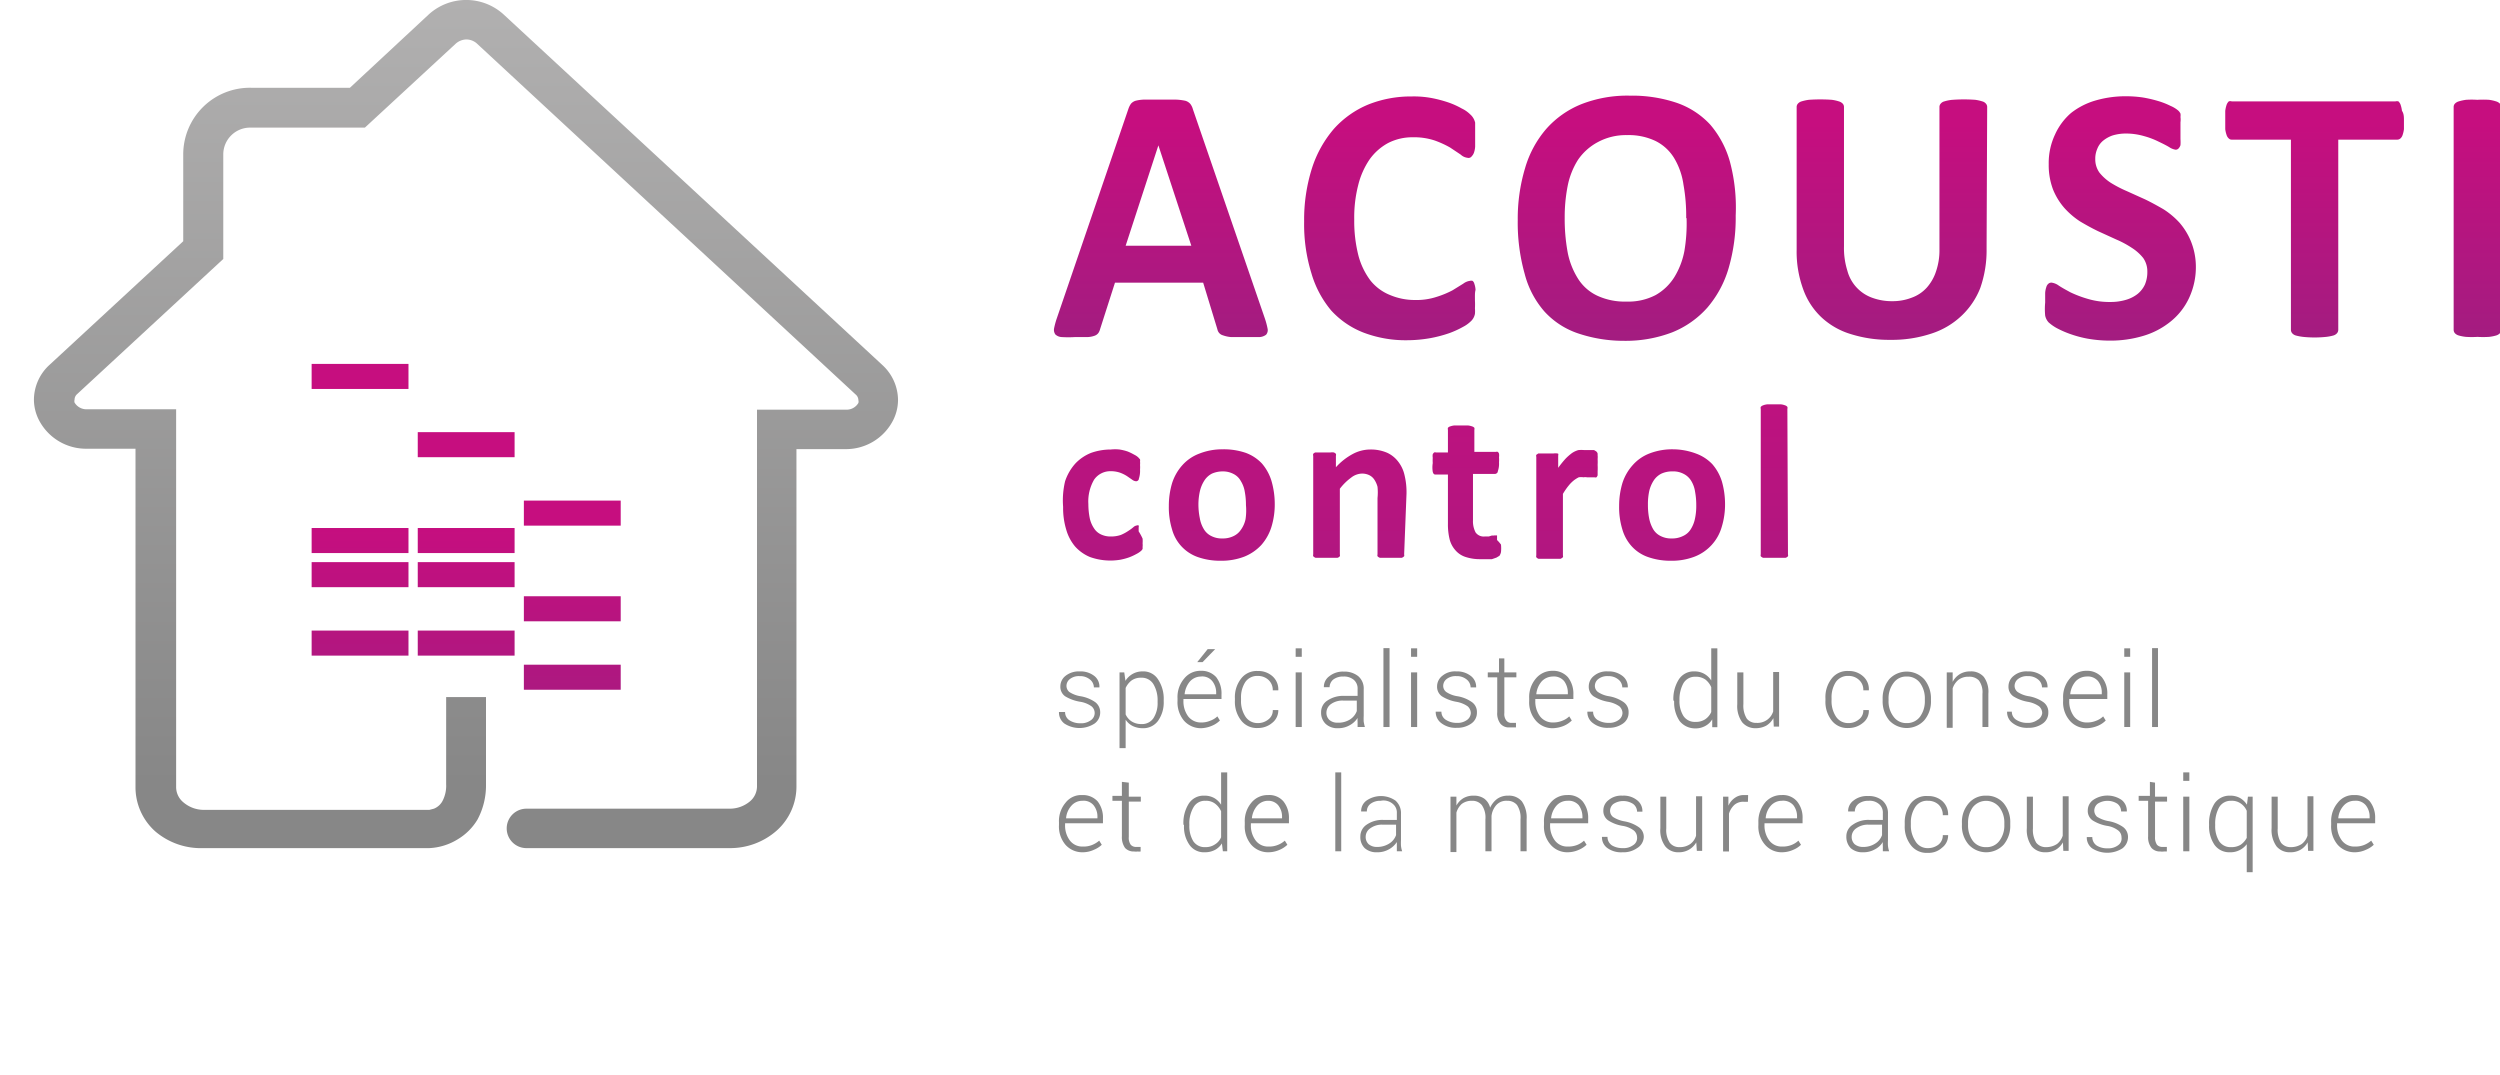 <svg xmlns="http://www.w3.org/2000/svg" xmlns:xlink="http://www.w3.org/1999/xlink" viewBox="0 0 126.75 54.49"><defs><style>.cls-1{mask:url(#mask);filter:url(#luminosity-noclip-2);}.cls-2{mix-blend-mode:multiply;fill:url(#Nouvelle_nuance_de_dégradé_3);}.cls-3{mask:url(#mask-2);}.cls-4{fill:url(#Nouvelle_nuance_de_dégradé_1);}.cls-5{fill:url(#linear-gradient);}.cls-6{fill:url(#linear-gradient-2);}.cls-7{fill:url(#linear-gradient-3);}.cls-8{fill:url(#linear-gradient-4);}.cls-9{fill:url(#linear-gradient-5);}.cls-10{fill:url(#linear-gradient-6);}.cls-11{fill:url(#linear-gradient-7);}.cls-12{fill:url(#linear-gradient-8);}.cls-13{fill:url(#linear-gradient-9);}.cls-14{fill:url(#linear-gradient-16);}.cls-15{fill:url(#linear-gradient-22);}.cls-16{fill:#878787;}.cls-17{fill:url(#linear-gradient-29);}.cls-18{fill:url(#linear-gradient-30);}.cls-19{fill:url(#linear-gradient-31);}.cls-20{fill:url(#linear-gradient-32);}.cls-21{fill:url(#linear-gradient-33);}.cls-22{fill:url(#linear-gradient-34);}.cls-23{fill:url(#linear-gradient-35);}.cls-24{filter:url(#luminosity-noclip);}</style><filter id="luminosity-noclip" x="0" y="-8230.33" width="49.21" height="32766" filterUnits="userSpaceOnUse" color-interpolation-filters="sRGB"><feFlood flood-color="#fff" result="bg"/><feBlend in="SourceGraphic" in2="bg"/></filter><mask id="mask" x="0" y="-8230.33" width="49.21" height="32766" maskUnits="userSpaceOnUse"><g class="cls-24"/></mask><radialGradient id="Nouvelle_nuance_de_dégradé_3" cx="10.57" cy="-344.4" r="16.72" gradientTransform="translate(9.03 108.27) scale(1.47 0.16)" gradientUnits="userSpaceOnUse"><stop offset="0" stop-color="#fff"/><stop offset="0.19" stop-color="#d3d3d3"/><stop offset="0.62" stop-color="#666"/><stop offset="1"/></radialGradient><filter id="luminosity-noclip-2" x="0" y="49.02" width="49.21" height="5.48" filterUnits="userSpaceOnUse" color-interpolation-filters="sRGB"><feFlood flood-color="#fff" result="bg"/><feBlend in="SourceGraphic" in2="bg"/></filter><mask id="mask-2" x="0" y="49.02" width="49.21" height="5.48" maskUnits="userSpaceOnUse"><g class="cls-1"><path class="cls-2" d="M49.21,51.75c0,1.52-11,2.74-24.6,2.74S0,53.27,0,51.75,11,49,24.61,49,49.21,50.24,49.21,51.75Z"/></g></mask><radialGradient id="Nouvelle_nuance_de_dégradé_1" cx="10.57" cy="-344.4" r="16.72" gradientTransform="translate(9.03 108.27) scale(1.47 0.16)" gradientUnits="userSpaceOnUse"><stop offset="0" stop-color="#dadada"/><stop offset="1" stop-color="#fff"/></radialGradient><linearGradient id="linear-gradient" x1="23.64" y1="39.76" x2="23.64" y2="-1.95" gradientUnits="userSpaceOnUse"><stop offset="0" stop-color="#878787"/><stop offset="1" stop-color="#b3b2b2"/></linearGradient><linearGradient id="linear-gradient-2" x1="58.86" y1="6.29" x2="58.86" y2="17.86" gradientUnits="userSpaceOnUse"><stop offset="0" stop-color="#c60e7f"/><stop offset="1" stop-color="#a11d80"/></linearGradient><linearGradient id="linear-gradient-3" x1="70.42" y1="6.29" x2="70.42" y2="17.86" xlink:href="#linear-gradient-2"/><linearGradient id="linear-gradient-4" x1="82.45" y1="6.29" x2="82.45" y2="17.86" xlink:href="#linear-gradient-2"/><linearGradient id="linear-gradient-5" x1="95.91" y1="6.29" x2="95.91" y2="17.86" xlink:href="#linear-gradient-2"/><linearGradient id="linear-gradient-6" x1="107.48" y1="6.29" x2="107.48" y2="17.86" xlink:href="#linear-gradient-2"/><linearGradient id="linear-gradient-7" x1="117.38" y1="6.29" x2="117.38" y2="17.86" xlink:href="#linear-gradient-2"/><linearGradient id="linear-gradient-8" x1="125.55" y1="6.29" x2="125.55" y2="17.86" xlink:href="#linear-gradient-2"/><linearGradient id="linear-gradient-9" x1="18.26" y1="26.59" x2="18.26" y2="38.74" xlink:href="#linear-gradient-2"/><linearGradient id="linear-gradient-16" x1="29.02" y1="26.59" x2="29.02" y2="38.74" xlink:href="#linear-gradient-2"/><linearGradient id="linear-gradient-22" x1="23.64" y1="26.59" x2="23.64" y2="38.74" xlink:href="#linear-gradient-2"/><linearGradient id="linear-gradient-29" x1="55.89" y1="14.95" x2="55.89" y2="38.91" xlink:href="#linear-gradient-2"/><linearGradient id="linear-gradient-30" x1="61.94" y1="14.95" x2="61.94" y2="38.91" xlink:href="#linear-gradient-2"/><linearGradient id="linear-gradient-31" x1="68.8" y1="14.95" x2="68.8" y2="38.91" xlink:href="#linear-gradient-2"/><linearGradient id="linear-gradient-32" x1="74.33" y1="14.95" x2="74.33" y2="38.91" xlink:href="#linear-gradient-2"/><linearGradient id="linear-gradient-33" x1="79.39" y1="14.95" x2="79.39" y2="38.91" xlink:href="#linear-gradient-2"/><linearGradient id="linear-gradient-34" x1="84.77" y1="14.95" x2="84.77" y2="38.91" xlink:href="#linear-gradient-2"/><linearGradient id="linear-gradient-35" x1="89.95" y1="14.95" x2="89.95" y2="38.91" xlink:href="#linear-gradient-2"/></defs><g id="Calque_2" data-name="Calque 2"><g id="Calque_1-2" data-name="Calque 1"><g class="cls-3"><path class="cls-4" d="M49.21,51.75c0,1.52-11,2.74-24.6,2.74S0,53.27,0,51.75,11,49,24.61,49,49.21,50.24,49.21,51.75Z"/></g><path class="cls-5" d="M22.62,35.34v4.42a1.66,1.66,0,0,1-.16.8A.85.85,0,0,1,22,41l-.23.06H10.3a1.59,1.59,0,0,1-1-.38,1,1,0,0,1-.37-.76V20.75H4.42a.7.7,0,0,1-.64-.34.25.25,0,0,1,0-.14A.38.38,0,0,1,3.89,20l7.43-6.87V7.83a1.36,1.36,0,0,1,1.35-1.36H18.5l4.61-4.26A.85.85,0,0,1,23.64,2a.82.82,0,0,1,.52.19L43.38,20a.38.38,0,0,1,.14.29.25.25,0,0,1,0,.14.69.69,0,0,1-.63.34H38.38V39.88a1,1,0,0,1-.37.76A1.59,1.59,0,0,1,37,41H26.69a1,1,0,0,0,0,2H37a3.57,3.57,0,0,0,2.38-.89,3,3,0,0,0,1-2.27V22.77h2.46a2.68,2.68,0,0,0,2.45-1.48,2.31,2.31,0,0,0,.24-1,2.43,2.43,0,0,0-.79-1.78L25.53.73a2.82,2.82,0,0,0-3.79,0l-4,3.72h-5A3.38,3.38,0,0,0,9.29,7.83v4.4L2.52,18.49a2.41,2.41,0,0,0-.8,1.78,2.31,2.31,0,0,0,.24,1,2.69,2.69,0,0,0,2.46,1.48H6.87V39.88a3,3,0,0,0,1,2.27A3.57,3.57,0,0,0,10.3,43H21.76a3,3,0,0,0,1.45-.45,2.89,2.89,0,0,0,1-1,3.67,3.67,0,0,0,.43-1.79V35.34Z"/><path class="cls-6" d="M64.13,16.15a3.88,3.88,0,0,1,.14.53.35.35,0,0,1-.08.29.61.61,0,0,1-.35.12l-.7,0h-.72A1.61,1.61,0,0,1,62,17a.39.39,0,0,1-.19-.12.42.42,0,0,1-.09-.19L61,14.33H56.53l-.75,2.34a.67.67,0,0,1-.09.21.4.4,0,0,1-.19.14,1.17,1.17,0,0,1-.38.07l-.63,0a5.32,5.32,0,0,1-.65,0,.51.51,0,0,1-.33-.13.4.4,0,0,1-.07-.3,3.81,3.81,0,0,1,.14-.52L57.21,5.52a1,1,0,0,1,.13-.26.51.51,0,0,1,.23-.15A2,2,0,0,1,58,5.05h1.6a2.72,2.72,0,0,1,.5.06.52.52,0,0,1,.25.16.76.76,0,0,1,.13.27Zm-5.4-8.78h0l-1.66,5.09h3.33Z"/><path class="cls-7" d="M74.78,15.24a3.84,3.84,0,0,1,0,.39,1.7,1.7,0,0,1,0,.28.69.69,0,0,1-.22.39,1.63,1.63,0,0,1-.38.27,4.65,4.65,0,0,1-.7.32,6.45,6.45,0,0,1-1,.26,6.84,6.84,0,0,1-1.15.1,6,6,0,0,1-2.18-.38,4.35,4.35,0,0,1-1.66-1.13,5.18,5.18,0,0,1-1-1.88,8.39,8.39,0,0,1-.37-2.63,8.63,8.63,0,0,1,.4-2.71,5.74,5.74,0,0,1,1.12-2,4.82,4.82,0,0,1,1.73-1.22,5.84,5.84,0,0,1,2.21-.41,4.94,4.94,0,0,1,1,.08,6.42,6.42,0,0,1,.84.22,4,4,0,0,1,.69.31,1.55,1.55,0,0,1,.43.3.79.79,0,0,1,.25.42c0,.08,0,.19,0,.3s0,.27,0,.44,0,.34,0,.47a1.13,1.13,0,0,1-.06.31.5.5,0,0,1-.11.18A.2.2,0,0,1,74.4,8a.6.6,0,0,1-.34-.16l-.54-.36a4.88,4.88,0,0,0-.79-.36,3.31,3.31,0,0,0-1.1-.16,2.68,2.68,0,0,0-1.25.29,2.76,2.76,0,0,0-.94.83,4,4,0,0,0-.58,1.31,6.58,6.58,0,0,0-.2,1.73,7.09,7.09,0,0,0,.21,1.83,3.66,3.66,0,0,0,.61,1.27,2.43,2.43,0,0,0,1,.74,3.22,3.22,0,0,0,1.26.25,3.27,3.27,0,0,0,1.1-.16,4.72,4.72,0,0,0,.8-.33l.55-.34a.71.71,0,0,1,.33-.14.26.26,0,0,1,.14,0,.27.27,0,0,1,.09.15,1.06,1.06,0,0,1,.06.31C74.77,14.84,74.78,15,74.78,15.24Z"/><path class="cls-8" d="M88,10.93a9.13,9.13,0,0,1-.36,2.67,5.39,5.39,0,0,1-1.08,2,4.74,4.74,0,0,1-1.78,1.25,6.61,6.61,0,0,1-2.45.43A7.25,7.25,0,0,1,80,16.9a4.06,4.06,0,0,1-1.7-1.11,4.67,4.67,0,0,1-1-1.91,9.58,9.58,0,0,1-.35-2.73,8.87,8.87,0,0,1,.37-2.62,5.3,5.3,0,0,1,1.08-2,4.74,4.74,0,0,1,1.78-1.25,6.4,6.4,0,0,1,2.46-.43,7.09,7.09,0,0,1,2.36.36,4.16,4.16,0,0,1,1.71,1.11,4.91,4.91,0,0,1,1,1.89A9,9,0,0,1,88,10.93Zm-2.51.13a9,9,0,0,0-.14-1.71A3.57,3.57,0,0,0,84.87,8a2.31,2.31,0,0,0-.93-.85,3.15,3.15,0,0,0-1.45-.3A3,3,0,0,0,81,7.21a2.83,2.83,0,0,0-1,.9,3.88,3.88,0,0,0-.52,1.32,8.2,8.2,0,0,0-.15,1.6,9.39,9.39,0,0,0,.15,1.76A3.88,3.88,0,0,0,80,14.12,2.31,2.31,0,0,0,81,15a3.3,3.3,0,0,0,1.46.29,3,3,0,0,0,1.48-.33,2.67,2.67,0,0,0,.95-.91,3.92,3.92,0,0,0,.51-1.33A8.44,8.44,0,0,0,85.51,11.06Z"/><path class="cls-9" d="M100.72,12.6a5.77,5.77,0,0,1-.32,2A3.87,3.87,0,0,1,99.46,16a4,4,0,0,1-1.53.91,6.33,6.33,0,0,1-2.09.32,6.46,6.46,0,0,1-2-.29,3.78,3.78,0,0,1-1.49-.85,3.62,3.62,0,0,1-.93-1.43,5.55,5.55,0,0,1-.33-2V5.42a.25.25,0,0,1,.06-.16.39.39,0,0,1,.19-.12,2.33,2.33,0,0,1,.37-.08,8.42,8.42,0,0,1,1.16,0,2,2,0,0,1,.36.08.43.43,0,0,1,.2.12.25.25,0,0,1,.06.16v7.07a3.81,3.81,0,0,0,.17,1.23,2,2,0,0,0,1.27,1.38,2.87,2.87,0,0,0,1,.17,2.67,2.67,0,0,0,1-.18,1.89,1.89,0,0,0,.76-.51,2.31,2.31,0,0,0,.47-.83,3.29,3.29,0,0,0,.17-1.12V5.42a.25.25,0,0,1,.06-.16.35.35,0,0,1,.19-.12A1.92,1.92,0,0,1,99,5.06a8.13,8.13,0,0,1,1.14,0,2,2,0,0,1,.36.08.35.35,0,0,1,.19.12.25.25,0,0,1,.06.16Z"/><path class="cls-10" d="M111.33,13.47a3.71,3.71,0,0,1-.35,1.65,3.34,3.34,0,0,1-.94,1.19,4,4,0,0,1-1.38.72,5.8,5.8,0,0,1-1.69.24,6.6,6.6,0,0,1-1.13-.1,5.75,5.75,0,0,1-.92-.25,4.86,4.86,0,0,1-.67-.3,2.22,2.22,0,0,1-.39-.28.73.73,0,0,1-.17-.34,3.61,3.61,0,0,1,0-.66c0-.19,0-.35,0-.48a1.13,1.13,0,0,1,.06-.31.32.32,0,0,1,.11-.17.22.22,0,0,1,.16-.05.8.8,0,0,1,.36.15c.15.1.35.21.59.34a5.69,5.69,0,0,0,.87.33,3.81,3.81,0,0,0,1.17.16,2.67,2.67,0,0,0,.78-.11,1.73,1.73,0,0,0,.59-.3,1.35,1.35,0,0,0,.37-.48,1.62,1.62,0,0,0,.12-.64,1.18,1.18,0,0,0-.21-.7,2.36,2.36,0,0,0-.57-.51,5,5,0,0,0-.8-.43l-.92-.42c-.31-.15-.62-.32-.92-.5a4,4,0,0,1-.79-.68,3.31,3.31,0,0,1-.57-.93,3.49,3.49,0,0,1-.22-1.28,3.39,3.39,0,0,1,.32-1.51A3.15,3.15,0,0,1,105,5.73a3.66,3.66,0,0,1,1.26-.64,5.44,5.44,0,0,1,1.53-.21,5.93,5.93,0,0,1,.84.06,6.34,6.34,0,0,1,.78.18,3.89,3.89,0,0,1,.64.25,1.52,1.52,0,0,1,.38.23.51.51,0,0,1,.12.16.58.58,0,0,1,0,.17,1,1,0,0,1,0,.27c0,.1,0,.24,0,.4s0,.33,0,.45a2.15,2.15,0,0,1,0,.31.45.45,0,0,1-.1.17.2.2,0,0,1-.15.06.81.81,0,0,1-.32-.13c-.15-.09-.33-.18-.54-.28a4,4,0,0,0-.74-.28,3.28,3.28,0,0,0-.91-.13,2.34,2.34,0,0,0-.69.1,1.58,1.58,0,0,0-.48.27,1,1,0,0,0-.29.41,1.25,1.25,0,0,0-.1.51,1.17,1.17,0,0,0,.21.69,2.46,2.46,0,0,0,.58.52,6.12,6.12,0,0,0,.81.42l.93.42c.31.15.62.32.93.5a4.06,4.06,0,0,1,.81.68,3.4,3.4,0,0,1,.57.92A3.46,3.46,0,0,1,111.33,13.47Z"/><path class="cls-11" d="M121.88,6.09c0,.18,0,.33,0,.46a1.48,1.48,0,0,1-.07.3.38.38,0,0,1-.11.17.24.24,0,0,1-.15.06h-3v9.64a.27.27,0,0,1-.06.17.39.39,0,0,1-.19.12,2.23,2.23,0,0,1-.37.07,5.62,5.62,0,0,1-1.16,0,2.45,2.45,0,0,1-.37-.07.39.39,0,0,1-.19-.12.27.27,0,0,1-.06-.17V7.08h-3a.2.2,0,0,1-.15-.06.38.38,0,0,1-.11-.17,1.48,1.48,0,0,1-.07-.3c0-.13,0-.28,0-.46s0-.34,0-.47a1.61,1.61,0,0,1,.07-.31.45.45,0,0,1,.11-.17.25.25,0,0,1,.15,0h8.3a.3.3,0,0,1,.15,0,.45.45,0,0,1,.11.17,1.61,1.61,0,0,1,.07.31C121.87,5.75,121.88,5.9,121.88,6.09Z"/><path class="cls-12" d="M126.75,16.72a.34.34,0,0,1,0,.17.43.43,0,0,1-.2.12,2.08,2.08,0,0,1-.36.07,4.8,4.8,0,0,1-.59,0,4.45,4.45,0,0,1-.57,0,2,2,0,0,1-.37-.07.43.43,0,0,1-.2-.12.27.27,0,0,1-.06-.17V5.42a.25.25,0,0,1,.06-.16.43.43,0,0,1,.2-.12,2.33,2.33,0,0,1,.37-.08,4.71,4.71,0,0,1,.57,0,5.07,5.07,0,0,1,.59,0,2,2,0,0,1,.36.08.43.43,0,0,1,.2.12.3.3,0,0,1,0,.16Z"/><rect class="cls-13" x="15.8" y="26.77" width="4.91" height="1.27"/><rect class="cls-13" x="15.8" y="33.7" width="4.91" height="1.27"/><rect class="cls-13" x="15.8" y="31.97" width="4.91" height="1.27"/><rect class="cls-13" x="15.8" y="30.23" width="4.91" height="1.27"/><rect class="cls-13" x="15.8" y="28.5" width="4.91" height="1.27"/><rect class="cls-13" x="15.8" y="23.73" width="4.91" height="1.27"/><rect class="cls-13" x="15.8" y="18.45" width="4.91" height="1.27"/><rect class="cls-14" x="26.56" y="33.7" width="4.91" height="1.27"/><rect class="cls-14" x="26.56" y="31.97" width="4.91" height="1.27"/><rect class="cls-14" x="26.56" y="30.23" width="4.91" height="1.27"/><rect class="cls-14" x="26.56" y="28.5" width="4.91" height="1.27"/><rect class="cls-14" x="26.56" y="25.38" width="4.91" height="1.27"/><rect class="cls-14" x="26.56" y="20.09" width="4.91" height="1.27"/><rect class="cls-15" x="21.18" y="26.77" width="4.91" height="1.27"/><rect class="cls-15" x="21.18" y="25.03" width="4.91" height="1.27"/><rect class="cls-15" x="21.18" y="21.91" width="4.91" height="1.27"/><rect class="cls-15" x="21.18" y="16.63" width="4.91" height="1.27"/><rect class="cls-15" x="21.18" y="31.97" width="4.91" height="1.27"/><rect class="cls-15" x="21.18" y="30.23" width="4.91" height="1.27"/><rect class="cls-15" x="21.18" y="28.5" width="4.91" height="1.27"/><path class="cls-16" d="M55.5,36.15a.44.44,0,0,0-.16-.34,1.35,1.35,0,0,0-.57-.23A2.12,2.12,0,0,1,54,35.3a.59.59,0,0,1-.24-.5.68.68,0,0,1,.27-.54,1.08,1.08,0,0,1,.71-.22,1.13,1.13,0,0,1,.74.23.68.68,0,0,1,.26.58v0h-.28a.52.52,0,0,0-.2-.4.77.77,0,0,0-.52-.17.73.73,0,0,0-.5.15.44.44,0,0,0-.17.34.41.41,0,0,0,.14.31,1.44,1.44,0,0,0,.58.22,1.83,1.83,0,0,1,.74.3.64.64,0,0,1,.25.52.69.69,0,0,1-.28.56,1.4,1.4,0,0,1-1.54,0,.7.7,0,0,1-.27-.58H54a.49.49,0,0,0,.24.43,1,1,0,0,0,.54.14.82.82,0,0,0,.52-.15A.44.44,0,0,0,55.5,36.15Z"/><path class="cls-16" d="M59,35.55a1.61,1.61,0,0,1-.29,1,.92.92,0,0,1-.77.37,1.16,1.16,0,0,1-.51-.11.93.93,0,0,1-.36-.32v1.44h-.31V34.09H57l.06.43a1,1,0,0,1,.87-.48.88.88,0,0,1,.78.4A1.78,1.78,0,0,1,59,35.5Zm-.31,0a1.59,1.59,0,0,0-.21-.86.69.69,0,0,0-.62-.33.81.81,0,0,0-.49.14,1,1,0,0,0-.3.38v1.34a.83.83,0,0,0,.31.36.91.91,0,0,0,.49.13.69.69,0,0,0,.61-.3,1.41,1.41,0,0,0,.21-.81Z"/><path class="cls-16" d="M60.91,36.92a1.14,1.14,0,0,1-.88-.38,1.45,1.45,0,0,1-.33-1v-.14a1.44,1.44,0,0,1,.34-1,1.05,1.05,0,0,1,.84-.39,1,1,0,0,1,.78.32,1.34,1.34,0,0,1,.27.88v.23H60v.09a1.28,1.28,0,0,0,.24.79.81.81,0,0,0,.66.31,1.14,1.14,0,0,0,.46-.09,1,1,0,0,0,.36-.22l.13.21a1.26,1.26,0,0,1-.39.26A1.52,1.52,0,0,1,60.91,36.92Zm0-2.62a.76.76,0,0,0-.58.25,1.16,1.16,0,0,0-.27.65h1.6v-.06a.93.93,0,0,0-.2-.61A.65.65,0,0,0,60.88,34.3Zm.32-1.39h.38v0l-.64.66h-.27Z"/><path class="cls-16" d="M63.78,36.66a.82.82,0,0,0,.52-.18.56.56,0,0,0,.23-.48h.28a.8.8,0,0,1-.31.65,1.1,1.1,0,0,1-.72.26,1,1,0,0,1-.86-.39,1.53,1.53,0,0,1-.31-1v-.11a1.52,1.52,0,0,1,.31-1,1,1,0,0,1,.86-.39,1.07,1.07,0,0,1,.74.27.89.89,0,0,1,.29.71h-.28a.7.7,0,0,0-.22-.53.78.78,0,0,0-.53-.2.73.73,0,0,0-.65.32,1.42,1.42,0,0,0-.21.8v.11a1.43,1.43,0,0,0,.21.81A.73.73,0,0,0,63.78,36.66Z"/><path class="cls-16" d="M66,33.3h-.31v-.43H66Zm0,3.56h-.31V34.09H66Z"/><path class="cls-16" d="M68.83,36.86c0-.09,0-.18,0-.25a1.49,1.49,0,0,1,0-.21,1.1,1.1,0,0,1-.4.37,1.15,1.15,0,0,1-.59.15.86.86,0,0,1-.63-.22.78.78,0,0,1-.23-.59.69.69,0,0,1,.33-.6,1.44,1.44,0,0,1,.84-.23h.68v-.34a.58.58,0,0,0-.19-.47.77.77,0,0,0-.53-.17.81.81,0,0,0-.51.15.52.52,0,0,0-.19.39h-.29a.66.66,0,0,1,.27-.55,1.1,1.1,0,0,1,.74-.24,1.12,1.12,0,0,1,.73.23.82.82,0,0,1,.28.67V36.3a2.71,2.71,0,0,0,0,.29,2.61,2.61,0,0,0,.06.27Zm-1-.22a1.09,1.09,0,0,0,.61-.16.85.85,0,0,0,.35-.43v-.53h-.68a1,1,0,0,0-.62.17.54.54,0,0,0-.24.43.49.49,0,0,0,.15.38A.6.6,0,0,0,67.81,36.64Z"/><path class="cls-16" d="M70.45,36.86h-.31v-4h.31Z"/><path class="cls-16" d="M71.85,33.3h-.31v-.43h.31Zm0,3.56h-.31V34.09h.31Z"/><path class="cls-16" d="M74.57,36.15a.47.47,0,0,0-.16-.34,1.41,1.41,0,0,0-.58-.23,2.05,2.05,0,0,1-.73-.28.59.59,0,0,1-.24-.5.68.68,0,0,1,.27-.54,1,1,0,0,1,.7-.22,1.13,1.13,0,0,1,.74.23.69.69,0,0,1,.27.58v0h-.28a.52.52,0,0,0-.2-.4.77.77,0,0,0-.52-.17.73.73,0,0,0-.5.15.44.44,0,0,0-.17.34.39.39,0,0,0,.15.31,1.38,1.38,0,0,0,.58.22,1.78,1.78,0,0,1,.73.3.61.61,0,0,1,.25.52.66.66,0,0,1-.28.56,1.21,1.21,0,0,1-.74.22,1.18,1.18,0,0,1-.79-.24.71.71,0,0,1-.28-.58h.29a.48.48,0,0,0,.25.43,1,1,0,0,0,.53.14.81.81,0,0,0,.52-.15A.45.45,0,0,0,74.57,36.15Z"/><path class="cls-16" d="M76.27,33.38v.71h.61v.25h-.61v1.81a.54.54,0,0,0,.1.38.31.31,0,0,0,.26.12h.11l.12,0,0,.23-.16,0-.18,0a.55.55,0,0,1-.45-.19.86.86,0,0,1-.16-.58V34.34h-.48v-.25H76v-.71Z"/><path class="cls-16" d="M78.74,36.92a1.11,1.11,0,0,1-.87-.38,1.41,1.41,0,0,1-.34-1v-.14a1.44,1.44,0,0,1,.34-1,1.08,1.08,0,0,1,.84-.39,1,1,0,0,1,.78.32,1.34,1.34,0,0,1,.28.88v.23H77.84v.09a1.28,1.28,0,0,0,.24.79.81.81,0,0,0,.66.31,1.23,1.23,0,0,0,.47-.09,1,1,0,0,0,.35-.22l.13.21a1.34,1.34,0,0,1-.38.26A1.61,1.61,0,0,1,78.74,36.92Zm0-2.62a.78.78,0,0,0-.58.25,1.16,1.16,0,0,0-.27.65h1.6v-.06a1,1,0,0,0-.19-.61A.68.68,0,0,0,78.71,34.3Z"/><path class="cls-16" d="M82.26,36.15a.47.47,0,0,0-.16-.34,1.41,1.41,0,0,0-.58-.23,2.05,2.05,0,0,1-.73-.28.59.59,0,0,1-.24-.5.68.68,0,0,1,.27-.54,1,1,0,0,1,.7-.22,1.13,1.13,0,0,1,.74.23.69.69,0,0,1,.27.58v0h-.28a.52.52,0,0,0-.2-.4.77.77,0,0,0-.52-.17.73.73,0,0,0-.5.15.44.44,0,0,0-.17.34.39.39,0,0,0,.15.31,1.38,1.38,0,0,0,.57.22,1.83,1.83,0,0,1,.74.3.61.61,0,0,1,.25.52.66.66,0,0,1-.28.56,1.21,1.21,0,0,1-.74.22,1.18,1.18,0,0,1-.79-.24.68.68,0,0,1-.28-.58h.29a.49.49,0,0,0,.24.43,1.06,1.06,0,0,0,.54.14.81.81,0,0,0,.52-.15A.45.45,0,0,0,82.26,36.15Z"/><path class="cls-16" d="M84.84,35.5a1.85,1.85,0,0,1,.28-1.06.9.9,0,0,1,.79-.4,1,1,0,0,1,.49.12,1,1,0,0,1,.36.34V32.87h.31v4h-.26l0-.4a.9.9,0,0,1-.36.34,1,1,0,0,1-.51.12,1,1,0,0,1-.78-.37,1.67,1.67,0,0,1-.28-1Zm.31,0a1.41,1.41,0,0,0,.2.8.69.69,0,0,0,.61.3.85.85,0,0,0,.49-.13.87.87,0,0,0,.31-.37V34.84a1,1,0,0,0-.3-.39.85.85,0,0,0-.5-.14.68.68,0,0,0-.61.33,1.68,1.68,0,0,0-.2.86Z"/><path class="cls-16" d="M89.91,36.41a1,1,0,0,1-.36.38,1.12,1.12,0,0,1-.53.13.86.86,0,0,1-.69-.3,1.4,1.4,0,0,1-.25-.92V34.09h.31V35.7a1.24,1.24,0,0,0,.17.73.59.59,0,0,0,.49.22.84.84,0,0,0,.55-.16.82.82,0,0,0,.3-.42v-2h.3v2.77h-.27Z"/><path class="cls-16" d="M93.72,36.66a.8.8,0,0,0,.52-.18.56.56,0,0,0,.23-.48h.28a.76.76,0,0,1-.3.65,1.12,1.12,0,0,1-.73.26,1,1,0,0,1-.86-.39,1.53,1.53,0,0,1-.31-1v-.11a1.52,1.52,0,0,1,.31-1,1,1,0,0,1,.86-.39,1.05,1.05,0,0,1,.74.27.86.86,0,0,1,.29.71h-.28a.67.67,0,0,0-.22-.53.76.76,0,0,0-.53-.2.73.73,0,0,0-.65.32,1.42,1.42,0,0,0-.21.8v.11a1.43,1.43,0,0,0,.21.81A.73.73,0,0,0,93.72,36.66Z"/><path class="cls-16" d="M95.45,35.44a1.52,1.52,0,0,1,.33-1,1.21,1.21,0,0,1,1.78,0,1.52,1.52,0,0,1,.34,1v.08a1.47,1.47,0,0,1-.34,1,1.21,1.21,0,0,1-1.78,0,1.52,1.52,0,0,1-.33-1Zm.3.08a1.28,1.28,0,0,0,.25.81.78.78,0,0,0,.67.33.81.81,0,0,0,.68-.33,1.34,1.34,0,0,0,.24-.81v-.08a1.34,1.34,0,0,0-.24-.81.81.81,0,0,0-.68-.33.78.78,0,0,0-.67.33,1.28,1.28,0,0,0-.25.81Z"/><path class="cls-16" d="M99,34.09l0,.48a1,1,0,0,1,.36-.39,1,1,0,0,1,.53-.14.85.85,0,0,1,.69.28,1.27,1.27,0,0,1,.23.85v1.69h-.3V35.18a1,1,0,0,0-.18-.68.66.66,0,0,0-.51-.19.82.82,0,0,0-.53.16.94.94,0,0,0-.29.43v2h-.3V34.09Z"/><path class="cls-16" d="M103.54,36.15a.47.47,0,0,0-.16-.34,1.41,1.41,0,0,0-.58-.23,2.05,2.05,0,0,1-.73-.28.59.59,0,0,1-.24-.5.68.68,0,0,1,.27-.54,1,1,0,0,1,.7-.22,1.13,1.13,0,0,1,.74.23.69.69,0,0,1,.27.58v0h-.28a.52.52,0,0,0-.2-.4.77.77,0,0,0-.52-.17.73.73,0,0,0-.5.15.44.44,0,0,0-.17.34.39.39,0,0,0,.15.31,1.38,1.38,0,0,0,.58.22,1.84,1.84,0,0,1,.73.3.61.61,0,0,1,.25.52.66.66,0,0,1-.28.56,1.21,1.21,0,0,1-.74.22,1.18,1.18,0,0,1-.79-.24.68.68,0,0,1-.28-.58H102a.48.48,0,0,0,.25.43,1,1,0,0,0,.53.14.81.81,0,0,0,.52-.15A.45.45,0,0,0,103.54,36.15Z"/><path class="cls-16" d="M105.81,36.92a1.11,1.11,0,0,1-.87-.38,1.41,1.41,0,0,1-.34-1v-.14a1.44,1.44,0,0,1,.34-1,1.08,1.08,0,0,1,.84-.39,1,1,0,0,1,.78.32,1.29,1.29,0,0,1,.28.88v.23h-1.93v.09a1.28,1.28,0,0,0,.24.79.81.81,0,0,0,.66.31,1.19,1.19,0,0,0,.47-.09,1,1,0,0,0,.35-.22l.13.21a1.21,1.21,0,0,1-.38.26A1.61,1.61,0,0,1,105.81,36.92Zm0-2.62a.78.78,0,0,0-.58.25,1.16,1.16,0,0,0-.27.65h1.6v-.06a.93.93,0,0,0-.19-.61A.68.68,0,0,0,105.78,34.3Z"/><path class="cls-16" d="M108,33.3h-.3v-.43h.3Zm0,3.56h-.3V34.09h.3Z"/><path class="cls-16" d="M109.41,36.86h-.3v-4h.3Z"/><path class="cls-16" d="M54.9,43.21a1.14,1.14,0,0,1-.88-.38,1.43,1.43,0,0,1-.33-1v-.14a1.44,1.44,0,0,1,.34-1,1,1,0,0,1,.84-.38,1,1,0,0,1,.78.32,1.33,1.33,0,0,1,.27.87v.24H54v.08a1.26,1.26,0,0,0,.24.79.79.79,0,0,0,.67.31,1.14,1.14,0,0,0,.46-.08,1.28,1.28,0,0,0,.36-.22l.13.21a1.25,1.25,0,0,1-.39.25A1.34,1.34,0,0,1,54.9,43.21Zm0-2.61a.73.73,0,0,0-.58.25,1.07,1.07,0,0,0-.27.64v0h1.59v-.07a.92.92,0,0,0-.2-.6A.66.66,0,0,0,54.87,40.6Z"/><path class="cls-16" d="M57.23,39.68v.71h.61v.25h-.61v1.8a.59.59,0,0,0,.1.39.35.35,0,0,0,.26.11h.11l.13,0,0,.23a.53.53,0,0,1-.15,0,.55.55,0,0,1-.18,0,.59.59,0,0,1-.46-.18.94.94,0,0,1-.16-.59v-1.8h-.48v-.25h.48v-.71Z"/><path class="cls-16" d="M60,41.8a1.81,1.81,0,0,1,.28-1.07.89.89,0,0,1,.78-.39,1,1,0,0,1,.5.12,1,1,0,0,1,.35.34V39.16h.31v4H62l-.05-.4a.92.92,0,0,1-.35.33,1.08,1.08,0,0,1-.52.12.89.89,0,0,1-.77-.37,1.59,1.59,0,0,1-.28-1Zm.3.05a1.46,1.46,0,0,0,.2.8.69.69,0,0,0,.61.3.84.84,0,0,0,.49-.14.78.78,0,0,0,.31-.36V41.13a1,1,0,0,0-.3-.38.75.75,0,0,0-.49-.15.66.66,0,0,0-.61.33,1.6,1.6,0,0,0-.21.87Z"/><path class="cls-16" d="M64.32,43.21a1.14,1.14,0,0,1-.88-.38,1.43,1.43,0,0,1-.33-1v-.14a1.44,1.44,0,0,1,.34-1,1.06,1.06,0,0,1,.84-.38.94.94,0,0,1,.78.32,1.33,1.33,0,0,1,.28.87v.24H63.42v.08a1.26,1.26,0,0,0,.24.79.78.78,0,0,0,.66.31,1.14,1.14,0,0,0,.46-.08,1.16,1.16,0,0,0,.36-.22l.13.21a1.32,1.32,0,0,1-.38.25A1.42,1.42,0,0,1,64.32,43.21Zm0-2.61a.73.73,0,0,0-.58.25,1.13,1.13,0,0,0-.27.64v0H65v-.07a.92.92,0,0,0-.2-.6A.65.65,0,0,0,64.29,40.6Z"/><path class="cls-16" d="M68,43.16h-.3v-4H68Z"/><path class="cls-16" d="M70.82,43.16c0-.1,0-.18,0-.25s0-.14,0-.22a1.1,1.1,0,0,1-.4.37,1.16,1.16,0,0,1-.6.15.89.89,0,0,1-.63-.21.78.78,0,0,1-.22-.59.71.71,0,0,1,.32-.6,1.4,1.4,0,0,1,.85-.24h.68v-.34a.56.56,0,0,0-.19-.46A.72.72,0,0,0,70,40.6a.81.81,0,0,0-.51.15.47.47,0,0,0-.19.39h-.29v0a.66.66,0,0,1,.27-.55,1.29,1.29,0,0,1,1.47,0,.84.84,0,0,1,.28.67V42.6a2.53,2.53,0,0,0,0,.28,1.27,1.27,0,0,0,.06.28Zm-1-.22a1.12,1.12,0,0,0,.61-.17.82.82,0,0,0,.35-.43v-.53h-.68a1,1,0,0,0-.62.18.52.52,0,0,0-.24.43.5.5,0,0,0,.15.38A.63.63,0,0,0,69.8,42.94Z"/><path class="cls-16" d="M73.84,40.39l0,.45a1,1,0,0,1,.35-.37,1,1,0,0,1,.53-.13.9.9,0,0,1,.53.15.81.81,0,0,1,.3.46,1.16,1.16,0,0,1,.36-.45.93.93,0,0,1,.56-.16.85.85,0,0,1,.69.29,1.43,1.43,0,0,1,.24.91v1.62h-.31V41.54a1.15,1.15,0,0,0-.18-.73.63.63,0,0,0-.5-.21.68.68,0,0,0-.55.22,1,1,0,0,0-.24.55v1.79h-.31V41.54a1.11,1.11,0,0,0-.18-.72.61.61,0,0,0-.5-.22.83.83,0,0,0-.52.16.94.94,0,0,0-.27.44v2h-.3V40.39Z"/><path class="cls-16" d="M79.49,43.21a1.11,1.11,0,0,1-.87-.38,1.39,1.39,0,0,1-.34-1v-.14a1.44,1.44,0,0,1,.34-1,1.07,1.07,0,0,1,.84-.38.94.94,0,0,1,.78.32,1.33,1.33,0,0,1,.28.87v.24H78.59v.08a1.26,1.26,0,0,0,.24.79.78.78,0,0,0,.66.31,1.22,1.22,0,0,0,.47-.08,1.1,1.1,0,0,0,.35-.22l.13.21a1.32,1.32,0,0,1-.38.25A1.42,1.42,0,0,1,79.49,43.21Zm0-2.61a.74.74,0,0,0-.58.25,1.13,1.13,0,0,0-.27.64v0h1.59v-.07a1,1,0,0,0-.19-.6A.68.68,0,0,0,79.46,40.6Z"/><path class="cls-16" d="M83,42.45a.47.47,0,0,0-.16-.34,1.27,1.27,0,0,0-.58-.24,1.88,1.88,0,0,1-.73-.28.58.58,0,0,1-.24-.5.65.65,0,0,1,.27-.53,1,1,0,0,1,.7-.22,1.08,1.08,0,0,1,.74.23.69.69,0,0,1,.27.58H83a.5.5,0,0,0-.2-.39.92.92,0,0,0-1,0,.45.45,0,0,0-.17.34.41.41,0,0,0,.15.32,1.54,1.54,0,0,0,.57.22,1.83,1.83,0,0,1,.74.3.6.6,0,0,1,.25.51A.69.69,0,0,1,83,43a1.2,1.2,0,0,1-.74.21A1.18,1.18,0,0,1,81.5,43a.66.66,0,0,1-.28-.57v0h.28a.51.51,0,0,0,.24.44,1.05,1.05,0,0,0,.54.13.81.81,0,0,0,.52-.15A.42.42,0,0,0,83,42.45Z"/><path class="cls-16" d="M86,42.71a1,1,0,0,1-.89.5.83.83,0,0,1-.68-.3,1.37,1.37,0,0,1-.25-.92v-1.6h.3V42a1.17,1.17,0,0,0,.18.73.6.6,0,0,0,.49.22.92.92,0,0,0,.55-.16.8.8,0,0,0,.29-.42v-2h.31v2.77h-.27Z"/><path class="cls-16" d="M88.62,40.65h-.21a.68.68,0,0,0-.48.16,1,1,0,0,0-.27.44v1.92h-.3V40.39h.27l0,.46v0a.94.94,0,0,1,.33-.4.76.76,0,0,1,.48-.14h.11l.08,0Z"/><path class="cls-16" d="M90.36,43.21a1.11,1.11,0,0,1-.87-.38,1.39,1.39,0,0,1-.34-1v-.14a1.49,1.49,0,0,1,.34-1,1.07,1.07,0,0,1,.84-.38.94.94,0,0,1,.78.32,1.28,1.28,0,0,1,.28.87v.24H89.46v.08a1.26,1.26,0,0,0,.24.79.78.78,0,0,0,.66.31,1.19,1.19,0,0,0,.47-.08,1.1,1.1,0,0,0,.35-.22l.13.21a1.2,1.2,0,0,1-.38.25A1.42,1.42,0,0,1,90.36,43.21Zm0-2.61a.74.74,0,0,0-.58.25,1.06,1.06,0,0,0-.26.64v0h1.59v-.07a.92.92,0,0,0-.19-.6A.68.68,0,0,0,90.33,40.6Z"/><path class="cls-16" d="M95.46,43.16c0-.1,0-.18,0-.25a1.5,1.5,0,0,1,0-.22,1,1,0,0,1-.4.37,1.15,1.15,0,0,1-.59.15.9.9,0,0,1-.64-.21.82.82,0,0,1-.22-.59.69.69,0,0,1,.33-.6,1.35,1.35,0,0,1,.84-.24h.68v-.34a.56.56,0,0,0-.19-.46.72.72,0,0,0-.53-.17.81.81,0,0,0-.51.15.49.49,0,0,0-.19.39H93.7v0a.66.66,0,0,1,.27-.55,1.09,1.09,0,0,1,.74-.23,1.07,1.07,0,0,1,.73.23.84.84,0,0,1,.28.67V42.6a2.53,2.53,0,0,0,0,.28,1.27,1.27,0,0,0,.06.28Zm-1-.22a1.09,1.09,0,0,0,.61-.17.82.82,0,0,0,.35-.43v-.53h-.68a1,1,0,0,0-.62.18.52.52,0,0,0-.24.43.5.5,0,0,0,.15.38A.65.65,0,0,0,94.44,42.94Z"/><path class="cls-16" d="M97.75,43a.87.87,0,0,0,.52-.17.59.59,0,0,0,.23-.49h.27v0a.78.78,0,0,1-.31.64,1,1,0,0,1-.72.26,1,1,0,0,1-.86-.39,1.52,1.52,0,0,1-.31-1v-.11a1.61,1.61,0,0,1,.3-1,1,1,0,0,1,.87-.38,1.06,1.06,0,0,1,.74.26.91.91,0,0,1,.29.71v0H98.5a.72.72,0,0,0-.22-.54.77.77,0,0,0-.53-.19.71.71,0,0,0-.65.32,1.42,1.42,0,0,0-.22.8v.11a1.42,1.42,0,0,0,.22.8A.71.71,0,0,0,97.75,43Z"/><path class="cls-16" d="M99.47,41.73a1.44,1.44,0,0,1,.34-1,1.11,1.11,0,0,1,.89-.39,1.12,1.12,0,0,1,.89.39,1.49,1.49,0,0,1,.33,1v.09a1.49,1.49,0,0,1-.33,1,1.21,1.21,0,0,1-1.78,0,1.44,1.44,0,0,1-.34-1Zm.31.09a1.34,1.34,0,0,0,.24.81.81.81,0,0,0,.68.32.79.79,0,0,0,.67-.32,1.28,1.28,0,0,0,.25-.81v-.09a1.27,1.27,0,0,0-.25-.8.86.86,0,0,0-1.35,0,1.33,1.33,0,0,0-.24.8Z"/><path class="cls-16" d="M104.59,42.71a1,1,0,0,1-.36.37,1,1,0,0,1-.53.13.86.86,0,0,1-.69-.3,1.42,1.42,0,0,1-.25-.92v-1.6h.31V42a1.24,1.24,0,0,0,.17.73.61.61,0,0,0,.49.22,1,1,0,0,0,.56-.16.86.86,0,0,0,.29-.42v-2h.3v2.77h-.27Z"/><path class="cls-16" d="M107.56,42.45a.44.44,0,0,0-.16-.34,1.22,1.22,0,0,0-.58-.24,2,2,0,0,1-.73-.28.58.58,0,0,1-.24-.5.65.65,0,0,1,.27-.53,1.28,1.28,0,0,1,1.45,0,.7.7,0,0,1,.26.58h-.29a.49.49,0,0,0-.19-.39.92.92,0,0,0-1,0,.45.45,0,0,0-.17.34.43.43,0,0,0,.14.32,1.61,1.61,0,0,0,.58.22,1.83,1.83,0,0,1,.74.3.62.62,0,0,1,.25.51.72.72,0,0,1-.28.57,1.43,1.43,0,0,1-1.54,0,.68.68,0,0,1-.27-.57v0h.28a.51.51,0,0,0,.24.44,1,1,0,0,0,.54.13.82.82,0,0,0,.52-.15A.41.41,0,0,0,107.56,42.45Z"/><path class="cls-16" d="M109.26,39.68v.71h.61v.25h-.61v1.8a.65.65,0,0,0,.1.39.36.36,0,0,0,.26.11h.11l.13,0,0,.23-.15,0a.55.55,0,0,1-.18,0,.57.57,0,0,1-.45-.18.88.88,0,0,1-.17-.59v-1.8h-.48v-.25H109v-.71Z"/><path class="cls-16" d="M111,39.59h-.31v-.43H111Zm0,3.57h-.31V40.39H111Z"/><path class="cls-16" d="M112,41.8a1.88,1.88,0,0,1,.28-1.07.92.92,0,0,1,.79-.39,1,1,0,0,1,.5.12,1,1,0,0,1,.35.34l.05-.41h.24v3.83h-.3V42.8a1,1,0,0,1-.36.3,1,1,0,0,1-.49.11.92.92,0,0,1-.78-.37,1.66,1.66,0,0,1-.28-1Zm.31.05a1.46,1.46,0,0,0,.2.8.69.69,0,0,0,.61.3.9.9,0,0,0,.48-.12,1,1,0,0,0,.31-.35V41.11a.85.85,0,0,0-.3-.37.77.77,0,0,0-.49-.14.68.68,0,0,0-.61.33,1.7,1.7,0,0,0-.2.87Z"/><path class="cls-16" d="M117,42.71a1,1,0,0,1-.36.37,1,1,0,0,1-.53.13.86.86,0,0,1-.69-.3,1.42,1.42,0,0,1-.25-.92v-1.6h.31V42a1.24,1.24,0,0,0,.17.73.61.61,0,0,0,.49.22,1,1,0,0,0,.56-.16.86.86,0,0,0,.29-.42v-2h.3v2.77h-.27Z"/><path class="cls-16" d="M119.4,43.21a1.14,1.14,0,0,1-.88-.38,1.43,1.43,0,0,1-.33-1v-.14a1.44,1.44,0,0,1,.34-1,1,1,0,0,1,.84-.38,1,1,0,0,1,.78.32,1.33,1.33,0,0,1,.27.87v.24h-1.93v.08a1.26,1.26,0,0,0,.24.79.79.79,0,0,0,.67.31,1.17,1.17,0,0,0,.46-.08,1.28,1.28,0,0,0,.36-.22l.13.21a1.25,1.25,0,0,1-.39.25A1.34,1.34,0,0,1,119.4,43.21Zm0-2.61a.73.73,0,0,0-.58.25,1.07,1.07,0,0,0-.27.64v0h1.59v-.07a.92.92,0,0,0-.2-.6A.66.66,0,0,0,119.37,40.6Z"/><path class="cls-17" d="M57.93,27.31a1.63,1.63,0,0,1,0,.24.79.79,0,0,1,0,.17l0,.11a.35.35,0,0,1-.09.11,1.13,1.13,0,0,1-.23.15,2.56,2.56,0,0,1-.37.17,3,3,0,0,1-.45.12,3.07,3.07,0,0,1-1.53-.14,2.09,2.09,0,0,1-.75-.53,2.3,2.3,0,0,1-.45-.85,3.78,3.78,0,0,1-.16-1.16A4.19,4.19,0,0,1,54,24.4a2.54,2.54,0,0,1,.53-.91,2.24,2.24,0,0,1,.79-.53,3,3,0,0,1,1-.17,2.12,2.12,0,0,1,.44,0,2.46,2.46,0,0,1,.41.1,2.53,2.53,0,0,1,.33.16.83.83,0,0,1,.21.14l.09.1a.36.36,0,0,1,0,.11.79.79,0,0,1,0,.17,1.63,1.63,0,0,1,0,.24,1.23,1.23,0,0,1-.06.46c0,.08-.08.13-.14.13a.37.37,0,0,1-.2-.08l-.26-.18a1.79,1.79,0,0,0-.34-.17,1.44,1.44,0,0,0-.49-.08,1,1,0,0,0-.84.43,2.2,2.2,0,0,0-.29,1.24,3.63,3.63,0,0,0,.07.71,1.46,1.46,0,0,0,.22.52.83.83,0,0,0,.36.31,1.12,1.12,0,0,0,.5.1,1.5,1.5,0,0,0,.5-.08,2.12,2.12,0,0,0,.37-.2,2.21,2.21,0,0,0,.26-.19.33.33,0,0,1,.18-.09.12.12,0,0,1,.09,0,.19.19,0,0,1,0,.1c0,.05,0,.12,0,.2A2.63,2.63,0,0,1,57.93,27.31Z"/><path class="cls-18" d="M64.63,25.55a3.89,3.89,0,0,1-.17,1.17,2.53,2.53,0,0,1-.51.91,2.4,2.4,0,0,1-.86.59,3.23,3.23,0,0,1-1.21.21,3.4,3.4,0,0,1-1.16-.19,2.06,2.06,0,0,1-1.3-1.41,3.83,3.83,0,0,1-.16-1.18,4,4,0,0,1,.17-1.17,2.5,2.5,0,0,1,.52-.9A2.17,2.17,0,0,1,60.8,23,3.16,3.16,0,0,1,62,22.78a3.41,3.41,0,0,1,1.16.18,2.14,2.14,0,0,1,.82.54,2.45,2.45,0,0,1,.48.87A4.21,4.21,0,0,1,64.63,25.55Zm-1.46.06a3.58,3.58,0,0,0-.06-.68,1.45,1.45,0,0,0-.2-.54.86.86,0,0,0-.37-.36A1.15,1.15,0,0,0,62,23.9a1.38,1.38,0,0,0-.55.11,1,1,0,0,0-.38.34,1.7,1.7,0,0,0-.23.53,3.08,3.08,0,0,0-.08.71,3.47,3.47,0,0,0,.07.68,1.57,1.57,0,0,0,.2.55.89.89,0,0,0,.37.35,1.16,1.16,0,0,0,.58.13,1.22,1.22,0,0,0,.56-.12.92.92,0,0,0,.38-.33,1.42,1.42,0,0,0,.23-.53A3,3,0,0,0,63.17,25.61Z"/><path class="cls-19" d="M71.19,28.11a.14.14,0,0,1,0,.09.28.28,0,0,1-.12.08l-.21,0h-.69l-.21,0a.28.28,0,0,1-.12-.08.14.14,0,0,1,0-.09V25.25a2.79,2.79,0,0,0,0-.57,1.19,1.19,0,0,0-.16-.36.65.65,0,0,0-.26-.23.84.84,0,0,0-.37-.08.93.93,0,0,0-.54.2,2.8,2.8,0,0,0-.58.57v3.33a.14.14,0,0,1,0,.09.23.23,0,0,1-.12.08l-.21,0h-.69l-.21,0a.28.28,0,0,1-.12-.08.14.14,0,0,1,0-.09v-5a.17.17,0,0,1,0-.1.29.29,0,0,1,.1-.07l.19,0h.58a.6.6,0,0,1,.18,0,.29.29,0,0,1,.1.07.16.16,0,0,1,0,.1v.58a3.16,3.16,0,0,1,.85-.67,1.9,1.9,0,0,1,.89-.23,2.08,2.08,0,0,1,.87.17,1.49,1.49,0,0,1,.56.46,1.72,1.72,0,0,1,.31.67,3.66,3.66,0,0,1,.1.94Z"/><path class="cls-20" d="M76.1,27.61a1.81,1.81,0,0,1,0,.38.49.49,0,0,1-.08.19l-.15.09-.23.08-.29,0-.31,0a2.29,2.29,0,0,1-.73-.11,1.13,1.13,0,0,1-.51-.33,1.33,1.33,0,0,1-.3-.55,3.15,3.15,0,0,1-.09-.8V24.06h-.6c-.08,0-.13,0-.17-.14a1.41,1.41,0,0,1,0-.44,2.18,2.18,0,0,1,0-.27.6.6,0,0,1,0-.18.35.35,0,0,1,.07-.09.17.17,0,0,1,.1,0h.6V21.79a.19.19,0,0,1,0-.1.23.23,0,0,1,.11-.07.9.9,0,0,1,.22-.05h.68a.9.9,0,0,1,.22.05.23.23,0,0,1,.11.07.19.19,0,0,1,0,.1v1.12h1.09a.17.17,0,0,1,.1,0A.22.22,0,0,1,76,23a.6.6,0,0,1,0,.18,2,2,0,0,1,0,.27,1.11,1.11,0,0,1-.06.44c0,.09-.09.14-.16.14h-1.1v2.35a1.23,1.23,0,0,0,.13.61.5.5,0,0,0,.46.21l.21,0,.16-.05.11,0a.16.16,0,0,1,.09,0,.07.07,0,0,1,.06,0s0,0,0,.07,0,.1,0,.16A1.84,1.84,0,0,1,76.1,27.61Z"/><path class="cls-21" d="M81,23.57a3.22,3.22,0,0,1,0,.33c0,.08,0,.15,0,.2a.29.29,0,0,1-.06.1.17.17,0,0,1-.1,0l-.1,0-.12,0-.16,0a.52.52,0,0,0-.18,0,.67.67,0,0,0-.24,0,1.58,1.58,0,0,0-.24.15,1.72,1.72,0,0,0-.27.27,3.34,3.34,0,0,0-.29.42v3.12a.14.14,0,0,1,0,.09.36.36,0,0,1-.12.08l-.22,0h-.68l-.22,0a.24.24,0,0,1-.11-.08.14.14,0,0,1,0-.09v-5a.16.16,0,0,1,0-.1l.1-.07.19,0h.59a.6.6,0,0,1,.18,0A.35.35,0,0,1,79,23a.17.17,0,0,1,0,.1v.62a5.25,5.25,0,0,1,.37-.46,2.63,2.63,0,0,1,.33-.29,1.15,1.15,0,0,1,.32-.15,1.65,1.65,0,0,1,.31,0h.16l.17,0,.16,0,.1.06A.21.21,0,0,1,81,23l0,.09a.87.87,0,0,1,0,.18A2.82,2.82,0,0,1,81,23.57Z"/><path class="cls-22" d="M87.46,25.55a3.89,3.89,0,0,1-.17,1.17,2.29,2.29,0,0,1-1.37,1.5,3.19,3.19,0,0,1-1.21.21,3.4,3.4,0,0,1-1.16-.19,2,2,0,0,1-.82-.54,2.16,2.16,0,0,1-.48-.87,3.83,3.83,0,0,1-.16-1.18,4,4,0,0,1,.17-1.17,2.5,2.5,0,0,1,.52-.9,2.17,2.17,0,0,1,.85-.59,3.19,3.19,0,0,1,1.21-.21A3.37,3.37,0,0,1,86,23a2.14,2.14,0,0,1,.82.54,2.45,2.45,0,0,1,.48.87A4.21,4.21,0,0,1,87.46,25.55ZM86,25.61a3.58,3.58,0,0,0-.06-.68,1.44,1.44,0,0,0-.19-.54.94.94,0,0,0-.38-.36,1.13,1.13,0,0,0-.58-.13,1.31,1.31,0,0,0-.55.11,1,1,0,0,0-.39.34,1.7,1.7,0,0,0-.23.53,3.11,3.11,0,0,0-.07.71,3.51,3.51,0,0,0,.06.68,1.79,1.79,0,0,0,.2.55.89.89,0,0,0,.37.35,1.16,1.16,0,0,0,.58.13,1.22,1.22,0,0,0,.56-.12.89.89,0,0,0,.39-.33,1.6,1.6,0,0,0,.22-.53A3,3,0,0,0,86,25.61Z"/><path class="cls-23" d="M90.65,28.11a.14.14,0,0,1,0,.09.23.23,0,0,1-.12.08l-.21,0H89.6l-.21,0a.28.28,0,0,1-.12-.08.14.14,0,0,1,0-.09V20.73a.17.17,0,0,1,0-.1.28.28,0,0,1,.12-.08.81.81,0,0,1,.21-.05h.69a.81.81,0,0,1,.21.05.23.23,0,0,1,.12.08.17.17,0,0,1,0,.1Z"/></g></g></svg>